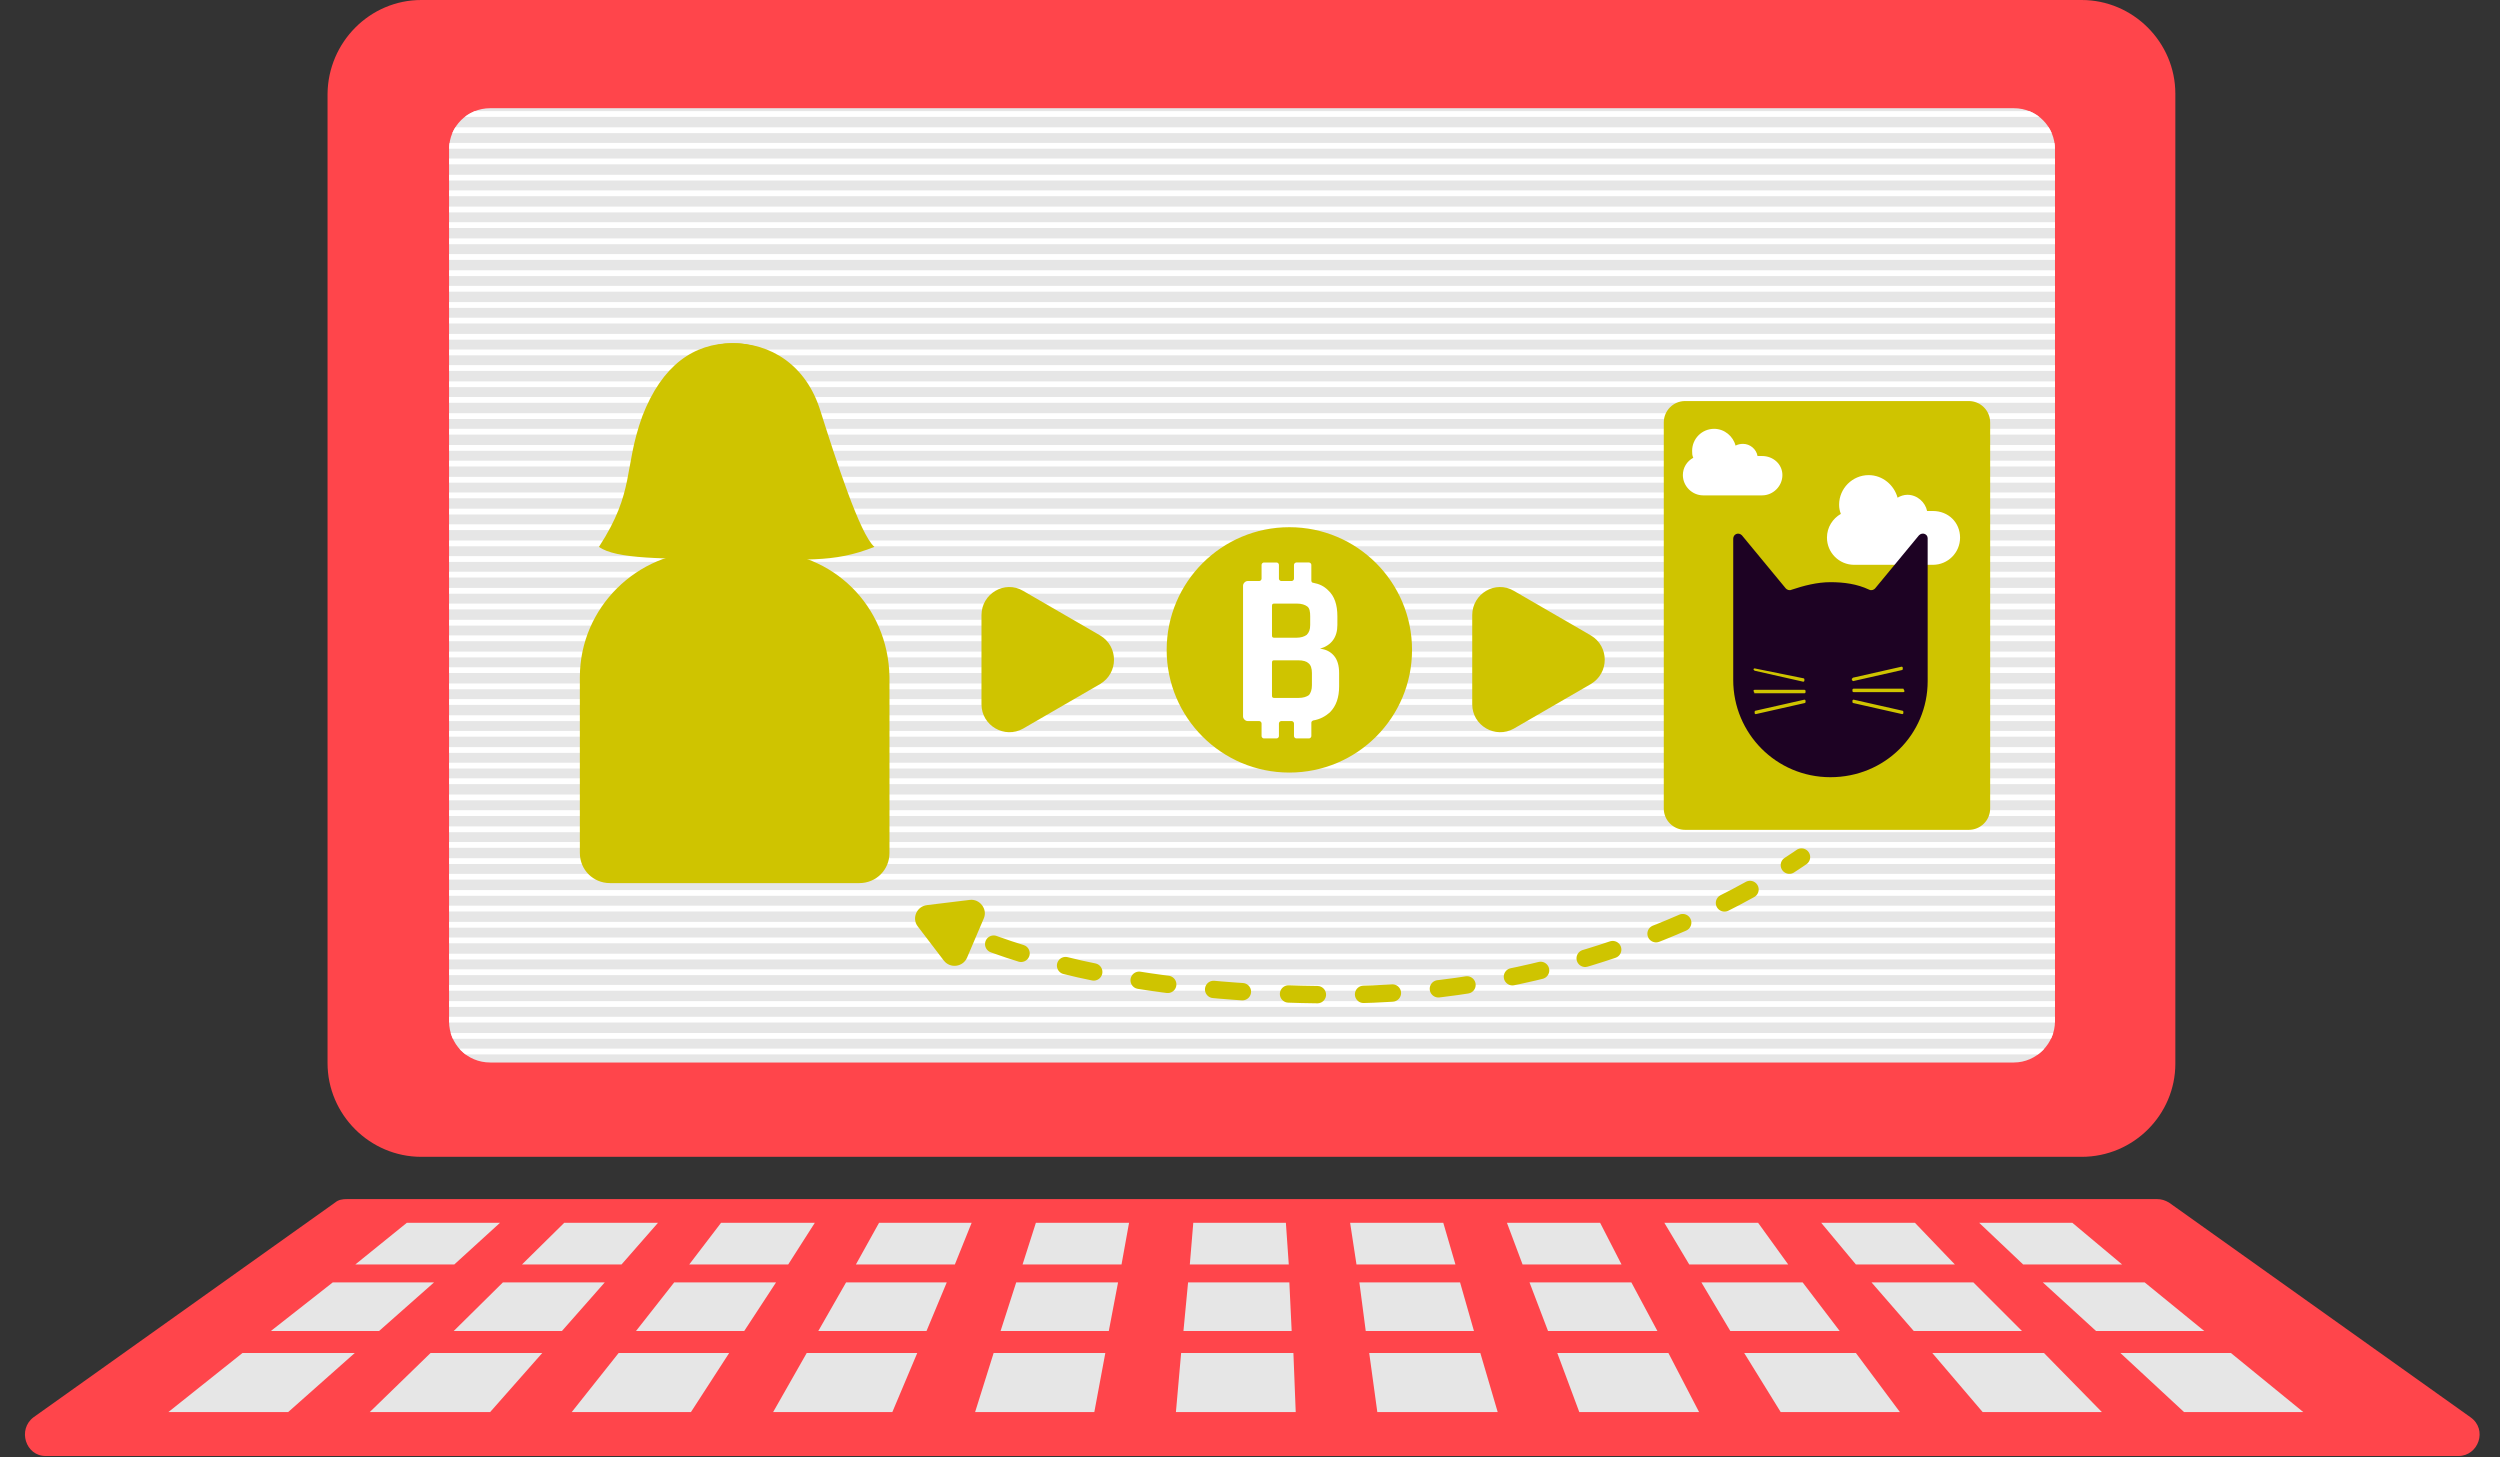 <?xml version="1.0" encoding="utf-8"?>
<!-- Generator: Adobe Illustrator 26.2.1, SVG Export Plug-In . SVG Version: 6.00 Build 0)  -->
<svg version="1.1" id="Calque_1" xmlns="http://www.w3.org/2000/svg" xmlns:xlink="http://www.w3.org/1999/xlink" x="0px" y="0px"
	 viewBox="0 0 432 251.8" style="enable-background:new 0 0 432 251.8;" xml:space="preserve">
<rect x="0" y="0" width="432" height="251.8" fill="#333333" stroke="none"/>
<style type="text/css">
	.st0{fill:#FF454B;}
	.st1{fill:#E6E6E6;}
	.st2{clip-path:url(#SVGID_00000129189676904467252750000004839619232735180983_);}
	.st3{fill:#FFFFFF;}
	.st4{fill:#CFC400;}
	.st5{fill:#1D0223;}
	.st6{fill:none;stroke:#CFC400;stroke-width:3;stroke-linecap:round;stroke-linejoin:round;}
	.st7{fill:none;stroke:#CFC400;stroke-width:3;stroke-linecap:round;stroke-linejoin:round;stroke-dasharray:4.988,7.981;}
</style>
<path class="st0" d="M359.7,199.9H72.8c-8.9,0-16.2-7.3-16.2-16.2V16.2C56.7,7.3,63.9,0,72.8,0h286.9c8.9,0,16.2,7.3,16.2,16.2
	v167.6C375.9,192.6,368.7,199.9,359.7,199.9z"/>
<g>
	<path class="st0" d="M424.8,251.6H7.9c-3.5,0-4.9-4.6-2.1-6.7l52.1-37.1c0.6-0.5,1.3-0.6,2.1-0.6h312.7c0.8,0,1.4,0.2,2.1,0.6
		l52.1,37.1C429.9,247,428.3,251.6,424.8,251.6z"/>
	<g>
		<polygon class="st1" points="78.5,218.5 61.4,218.5 70.3,211.3 86.4,211.3 		"/>
		<polygon class="st1" points="107.4,218.5 90.2,218.5 97.5,211.3 113.7,211.3 		"/>
		<polygon class="st1" points="136.2,218.5 119.1,218.5 124.6,211.3 140.8,211.3 		"/>
		<polygon class="st1" points="165,218.5 147.9,218.5 151.9,211.3 167.9,211.3 		"/>
		<polygon class="st1" points="193.8,218.5 176.7,218.5 179,211.3 195.1,211.3 		"/>
		<polygon class="st1" points="222.7,218.5 205.6,218.5 206.2,211.3 222.2,211.3 		"/>
		<polygon class="st1" points="251.5,218.5 234.4,218.5 233.3,211.3 249.4,211.3 		"/>
		<polygon class="st1" points="280.2,218.5 263.1,218.5 260.4,211.3 276.5,211.3 		"/>
		<polygon class="st1" points="309,218.5 291.9,218.5 287.6,211.3 303.8,211.3 		"/>
		<polygon class="st1" points="337.8,218.5 320.7,218.5 314.7,211.3 330.9,211.3 		"/>
		<polygon class="st1" points="366.7,218.5 349.6,218.5 342,211.3 358.1,211.3 		"/>
		<polygon class="st1" points="65.5,230 46.8,230 57.5,221.6 75,221.6 		"/>
		<polygon class="st1" points="97.1,230 78.4,230 86.9,221.6 104.5,221.6 		"/>
		<polygon class="st1" points="128.6,230 109.9,230 116.5,221.6 134.1,221.6 		"/>
		<polygon class="st1" points="160.1,230 141.4,230 146.2,221.6 163.6,221.6 		"/>
		<polygon class="st1" points="191.6,230 172.9,230 175.6,221.6 193.2,221.6 		"/>
		<polygon class="st1" points="223.2,230 204.5,230 205.3,221.6 222.8,221.6 		"/>
		<polygon class="st1" points="254.7,230 236,230 234.9,221.6 252.3,221.6 		"/>
		<polygon class="st1" points="286.4,230 267.5,230 264.3,221.6 281.9,221.6 		"/>
		<polygon class="st1" points="317.9,230 299,230 294,221.6 311.5,221.6 		"/>
		<polygon class="st1" points="349.4,230 330.7,230 323.4,221.6 341,221.6 		"/>
		<polygon class="st1" points="380.9,230 362.2,230 353,221.6 370.6,221.6 		"/>
		<polygon class="st1" points="49.8,244 29.1,244 41.9,233.8 61.3,233.8 		"/>
		<polygon class="st1" points="84.7,244 63.9,244 74.4,233.8 93.7,233.8 		"/>
		<polygon class="st1" points="119.4,244 98.8,244 106.9,233.8 126,233.8 		"/>
		<polygon class="st1" points="154.2,244 133.6,244 139.4,233.8 158.5,233.8 		"/>
		<polygon class="st1" points="189.1,244 168.5,244 171.7,233.8 191,233.8 		"/>
		<polygon class="st1" points="223.9,244 203.2,244 204.1,233.8 223.5,233.8 		"/>
		<polygon class="st1" points="258.8,244 238,244 236.6,233.8 255.8,233.8 		"/>
		<polygon class="st1" points="293.6,244 272.9,244 269.1,233.8 288.3,233.8 		"/>
		<polygon class="st1" points="328.3,244 307.7,244 301.4,233.8 320.7,233.8 		"/>
		<polygon class="st1" points="363.2,244 342.6,244 333.9,233.8 353.2,233.8 		"/>
		<polygon class="st1" points="398,244 377.4,244 366.4,233.8 385.5,233.8 		"/>
	</g>
</g>
<g>
	<g>
		<path id="SVGID_00000120517703839064280910000001236569549477291707_" class="st1" d="M348,183.6H84.7c-4,0-7.1-3.2-7.1-7.1V25.8
			c0-4,3.2-7.1,7.1-7.1H348c4,0,7.1,3.2,7.1,7.1v150.7C355.1,180.3,351.9,183.6,348,183.6z"/>
	</g>
	<g>
		<g>
			<g>
				<g>
					<g>
						<defs>
							<path id="SVGID_1_" d="M348,183.6H84.7c-4,0-7.1-3.2-7.1-7.1V25.8c0-4,3.2-7.1,7.1-7.1H348c4,0,7.1,3.2,7.1,7.1v150.7
								C355.1,180.3,351.9,183.6,348,183.6z"/>
						</defs>
						<clipPath id="SVGID_00000039822526103014950520000009207909872028879789_">
							<use xlink:href="#SVGID_1_"  style="overflow:visible;"/>
						</clipPath>
						<g style="clip-path:url(#SVGID_00000039822526103014950520000009207909872028879789_);">
							<rect x="74.1" y="19.2" class="st3" width="283.5" height="1"/>
							<rect x="74.1" y="22" class="st3" width="283.5" height="1"/>
							<rect x="74.1" y="24.7" class="st3" width="283.5" height="1"/>
							<rect x="74.1" y="27.4" class="st3" width="283.5" height="1"/>
							<rect x="74.1" y="30.2" class="st3" width="283.5" height="1"/>
							<rect x="74.1" y="32.9" class="st3" width="283.5" height="1"/>
							<rect x="74.1" y="35.7" class="st3" width="283.5" height="1"/>
							<rect x="74.1" y="38.4" class="st3" width="283.5" height="1"/>
							<rect x="74.1" y="41.2" class="st3" width="283.5" height="1"/>
							<rect x="74.1" y="43.9" class="st3" width="283.5" height="1"/>
							<rect x="74.1" y="46.7" class="st3" width="283.5" height="1"/>
							<rect x="74.1" y="49.4" class="st3" width="283.5" height="1"/>
							<rect x="74.1" y="52.2" class="st3" width="283.5" height="1"/>
							<rect x="74.1" y="54.9" class="st3" width="283.5" height="1"/>
							<rect x="74.1" y="57.7" class="st3" width="283.5" height="1"/>
							<rect x="74.1" y="60.4" class="st3" width="283.5" height="1"/>
							<rect x="74.1" y="63.1" class="st3" width="283.5" height="1"/>
							<rect x="74.1" y="65.9" class="st3" width="283.5" height="1"/>
							<rect x="74.1" y="68.6" class="st3" width="283.5" height="1"/>
							<rect x="74.1" y="71.4" class="st3" width="283.5" height="1"/>
							<rect x="74.1" y="74.1" class="st3" width="283.5" height="1"/>
							<rect x="74.1" y="76.9" class="st3" width="283.5" height="1"/>
							<rect x="74.1" y="79.6" class="st3" width="283.5" height="1"/>
							<rect x="74.1" y="82.4" class="st3" width="283.5" height="1"/>
							<rect x="74.1" y="85.1" class="st3" width="283.5" height="1"/>
							<rect x="74.1" y="87.9" class="st3" width="283.5" height="1"/>
							<rect x="74.1" y="90.6" class="st3" width="283.5" height="1"/>
							<rect x="74.1" y="93.4" class="st3" width="283.5" height="1"/>
							<rect x="74.1" y="96.1" class="st3" width="283.5" height="1"/>
							<rect x="74.1" y="98.8" class="st3" width="283.5" height="1"/>
							<rect x="74.1" y="101.6" class="st3" width="283.5" height="1"/>
							<rect x="74.1" y="104.3" class="st3" width="283.5" height="1"/>
							<rect x="74.1" y="107.1" class="st3" width="283.5" height="1"/>
							<rect x="74.1" y="109.8" class="st3" width="283.5" height="1"/>
							<rect x="74.1" y="112.6" class="st3" width="283.5" height="1"/>
							<rect x="74.1" y="115.3" class="st3" width="283.5" height="1"/>
							<rect x="74.1" y="118.1" class="st3" width="283.5" height="1"/>
							<rect x="74.1" y="120.8" class="st3" width="283.5" height="1"/>
							<rect x="74.1" y="123.6" class="st3" width="283.5" height="1"/>
							<rect x="74.1" y="126.3" class="st3" width="283.5" height="1"/>
							<rect x="74.1" y="129.1" class="st3" width="283.5" height="1"/>
							<rect x="74.1" y="131.8" class="st3" width="283.5" height="1"/>
							<rect x="74.1" y="134.5" class="st3" width="283.5" height="1"/>
							<rect x="74.1" y="137.3" class="st3" width="283.5" height="1"/>
							<rect x="74.1" y="140" class="st3" width="283.5" height="1"/>
							<rect x="74.1" y="142.8" class="st3" width="283.5" height="1"/>
							<rect x="74.1" y="145.5" class="st3" width="283.5" height="1"/>
							<rect x="74.1" y="148.3" class="st3" width="283.5" height="1"/>
							<rect x="74.1" y="151" class="st3" width="283.5" height="1"/>
							<rect x="74.1" y="153.8" class="st3" width="283.5" height="1"/>
							<rect x="74.1" y="156.5" class="st3" width="283.5" height="1"/>
							<rect x="74.1" y="159.3" class="st3" width="283.5" height="1"/>
							<rect x="74.1" y="162" class="st3" width="283.5" height="1"/>
							<rect x="74.1" y="164.8" class="st3" width="283.5" height="1"/>
							<rect x="74.1" y="167.5" class="st3" width="283.5" height="1"/>
							<rect x="74.1" y="170.2" class="st3" width="283.5" height="1"/>
							<rect x="74.1" y="173" class="st3" width="283.5" height="1"/>
							<rect x="74.1" y="175.7" class="st3" width="283.5" height="1"/>
							<rect x="74.1" y="178.5" class="st3" width="283.5" height="1"/>
							<rect x="74.1" y="181.2" class="st3" width="283.5" height="1"/>
						</g>
					</g>
				</g>
			</g>
		</g>
	</g>
</g>
<g>
	<g>
		<path class="st4" d="M132,95.3h-10.1c-11.8,0-21.7,9.7-21.7,21.7v30.4c0,2.9,2.3,5.2,5.2,5.2h43.1c2.9,0,5.2-2.3,5.2-5.2V117
			C153.5,104.6,143.8,95.3,132,95.3z"/>
	</g>
	<g>
		<ellipse class="st4" cx="126.7" cy="77.6" rx="15.2" ry="18.3"/>
	</g>
	<g>
		<rect x="119.5" y="88.2" class="st4" width="13.9" height="13.9"/>
	</g>
	<g>
		<path class="st4" d="M103.5,94.5c2.9,2.1,11,2.1,23.4,2.1c12.2,0,16.9,0.8,24.2-2.1c-2.5-2.1-6.7-15.2-9.3-23.4
			c-2.5-8.2-8.8-11.8-15.2-11.8l0,0c-6.7,0-12.2,3.8-15.6,12.6C107.7,81,109.8,84.8,103.5,94.5z"/>
	</g>
</g>
<path class="st4" d="M190.1,109.8l-13.3-7.7c-3.2-1.9-7.2,0.5-7.2,4.2v15.4c0,3.7,4,6,7.2,4.2l13.3-7.7
	C193.3,116.3,193.3,111.7,190.1,109.8z"/>
<path class="st4" d="M158.6,160.1l4.5,5.9c1.1,1.4,3.3,1.1,4-0.5l2.9-6.8c0.7-1.6-0.7-3.4-2.4-3.2l-7.4,0.9
	C158.4,156.6,157.5,158.7,158.6,160.1z"/>
<path class="st4" d="M274.9,109.8l-13.3-7.7c-3.2-1.9-7.2,0.5-7.2,4.2v15.4c0,3.7,4,6,7.2,4.2l13.3-7.7
	C278.1,116.3,278.1,111.7,274.9,109.8z"/>
<circle class="st4" cx="222.8" cy="112.3" r="21.2"/>
<path class="st3" d="M230.5,113.3c-0.6-0.7-1.4-1.1-2.4-1.2c2-0.6,3-2,3-4.1v-1.5c0-2-0.5-3.5-1.6-4.5c-0.7-0.7-1.5-1.1-2.6-1.3
	c-0.2,0-0.3-0.2-0.3-0.4v-2.7c0-0.2-0.2-0.4-0.4-0.4H224c-0.2,0-0.4,0.2-0.4,0.4v2.4c0,0.2-0.2,0.4-0.4,0.4h-1.8
	c-0.2,0-0.4-0.2-0.4-0.4v-2.4c0-0.2-0.2-0.4-0.4-0.4h-2.2c-0.2,0-0.4,0.2-0.4,0.4v2.4c0,0.2-0.2,0.4-0.4,0.4h-2
	c-0.4,0-0.8,0.4-0.8,0.8v22.6c0,0.4,0.4,0.8,0.8,0.8h2c0.2,0,0.4,0.2,0.4,0.4v2.2c0,0.2,0.2,0.4,0.4,0.4h2.2c0.2,0,0.4-0.2,0.4-0.4
	V125c0-0.2,0.2-0.4,0.4-0.4h1.8c0.2,0,0.4,0.2,0.4,0.4v2.2c0,0.2,0.2,0.4,0.4,0.4h2.2c0.2,0,0.4-0.2,0.4-0.4v-2.3
	c0-0.2,0.1-0.3,0.3-0.4c1.2-0.2,2.1-0.7,2.9-1.4c1.1-1.1,1.6-2.6,1.6-4.5v-2.3C231.4,115,231.1,114,230.5,113.3z M219.8,104.7
	c0-0.3,0.1-0.4,0.4-0.4h3.9c0.8,0,1.4,0.2,1.8,0.5c0.4,0.3,0.5,0.9,0.5,1.7v1.5c0,0.8-0.2,1.3-0.6,1.7c-0.4,0.3-1,0.5-1.8,0.5h-3.8
	c-0.3,0-0.4-0.1-0.4-0.4L219.8,104.7L219.8,104.7z M226.7,118.4c0,0.8-0.2,1.3-0.5,1.7c-0.4,0.3-1,0.5-1.8,0.5h-4.2
	c-0.3,0-0.4-0.1-0.4-0.4v-5.7c0-0.3,0.1-0.4,0.4-0.4h4.1c0.9,0,1.5,0.2,1.8,0.5c0.4,0.3,0.6,0.9,0.6,1.7L226.7,118.4L226.7,118.4z"
	/>
<path class="st4" d="M340.2,143.4h-49c-2,0-3.7-1.6-3.7-3.7V73c0-2,1.6-3.7,3.7-3.7h49c2,0,3.7,1.6,3.7,3.7v66.7
	C343.9,141.8,342.2,143.4,340.2,143.4z"/>
<path class="st3" d="M304.5,78.8h-0.8c-0.2-1.2-1.3-2.1-2.5-2.1c-0.5,0-0.9,0.1-1.3,0.3c-0.4-1.6-1.9-2.9-3.7-2.9l0,0
	c-2.1,0-3.8,1.7-3.8,3.8l0,0c0,0.4,0,0.8,0.2,1.2c-1.1,0.6-1.8,1.7-1.8,3c0,1.9,1.6,3.5,3.5,3.5h10.2c1.9,0,3.5-1.6,3.5-3.5
	S306.4,78.8,304.5,78.8z"/>
<path class="st3" d="M334,88.3h-1c-0.3-1.5-1.7-2.8-3.4-2.8c-0.6,0-1.2,0.2-1.7,0.5c-0.6-2.2-2.6-3.9-5-3.9l0,0
	c-2.8,0-5.1,2.3-5.1,5.1l0,0c0,0.6,0.1,1.1,0.3,1.6c-1.4,0.8-2.4,2.3-2.4,4.1c0,2.6,2.1,4.7,4.7,4.7H334c2.6,0,4.7-2.1,4.7-4.7
	C338.7,90.3,336.7,88.3,334,88.3z"/>
<path class="st5" d="M331.6,92.5l-7.6,9.2c-0.2,0.2-0.6,0.4-1,0.2c-2.1-1-4.4-1.3-6.7-1.3c-2.3,0-4.6,0.6-6.7,1.3
	c-0.4,0.2-0.8,0-1-0.2l-7.6-9.2c-0.6-0.6-1.5-0.2-1.5,0.6v24.2c0,0,0,0,0,0.2c0,9.2,7.4,16.8,16.8,16.8s16.8-7.4,16.8-16.6V93
	C333.1,92.3,332.2,91.9,331.6,92.5z M303.2,115.5l8.4,1.7c0.2,0,0.2,0.2,0.2,0.2v0.2c0,0.2-0.2,0.2-0.2,0.2l-8.4-1.9l-0.1-0.1
	l-0.1-0.1C303,115.5,303.2,115.5,303.2,115.5z M312,121.3c0,0.2-0.2,0.2-0.2,0.2l-8.4,1.9c0,0-0.2,0-0.2-0.2V123c0,0,0-0.2,0.2-0.2
	l8.4-1.9c0,0,0.2,0,0.2,0.2V121.3z M312,119.6c0,0.2-0.2,0.2-0.2,0.2h-8.6c-0.2,0-0.2-0.2,0,0l-0.2-0.4c0-0.2,0.2-0.2,0.2-0.2h8.6
	c0.2,0,0.2,0.2,0.2,0.2V119.6z M320,117.5v-0.2l0.2-0.2l8.4-1.9c0,0,0.2,0,0.2,0.2v0.2c0,0,0,0.2-0.2,0.2l-8.4,1.9
	C320.2,117.6,320,117.6,320,117.5z M328.9,123.2c0,0.2-0.2,0.2-0.2,0.2l-8.4-1.9c-0.2,0-0.2-0.2-0.2-0.2v-0.2c0-0.2,0.2-0.2,0.2-0.2
	l8.4,1.9c0.2,0,0.2,0.2,0.2,0.2V123.2z M328.9,119.6h-8.6c-0.2,0-0.2-0.2-0.2-0.2v-0.2c0-0.2,0.2-0.2,0.2-0.2h8.6l0.2,0.4
	C329.1,119.6,328.9,119.6,328.9,119.6z"/>
<g>
	<g>
		<path class="st6" d="M311.3,148.1c0,0-0.7,0.5-2.1,1.4"/>
		<path class="st7" d="M302.4,153.7c-12.6,7-38,18.2-71.3,18.2c-33.8,0-54-6.4-63.1-10.2"/>
		<path class="st6" d="M164.3,160c-1.5-0.7-2.2-1.2-2.2-1.2"/>
	</g>
</g>
</svg>
